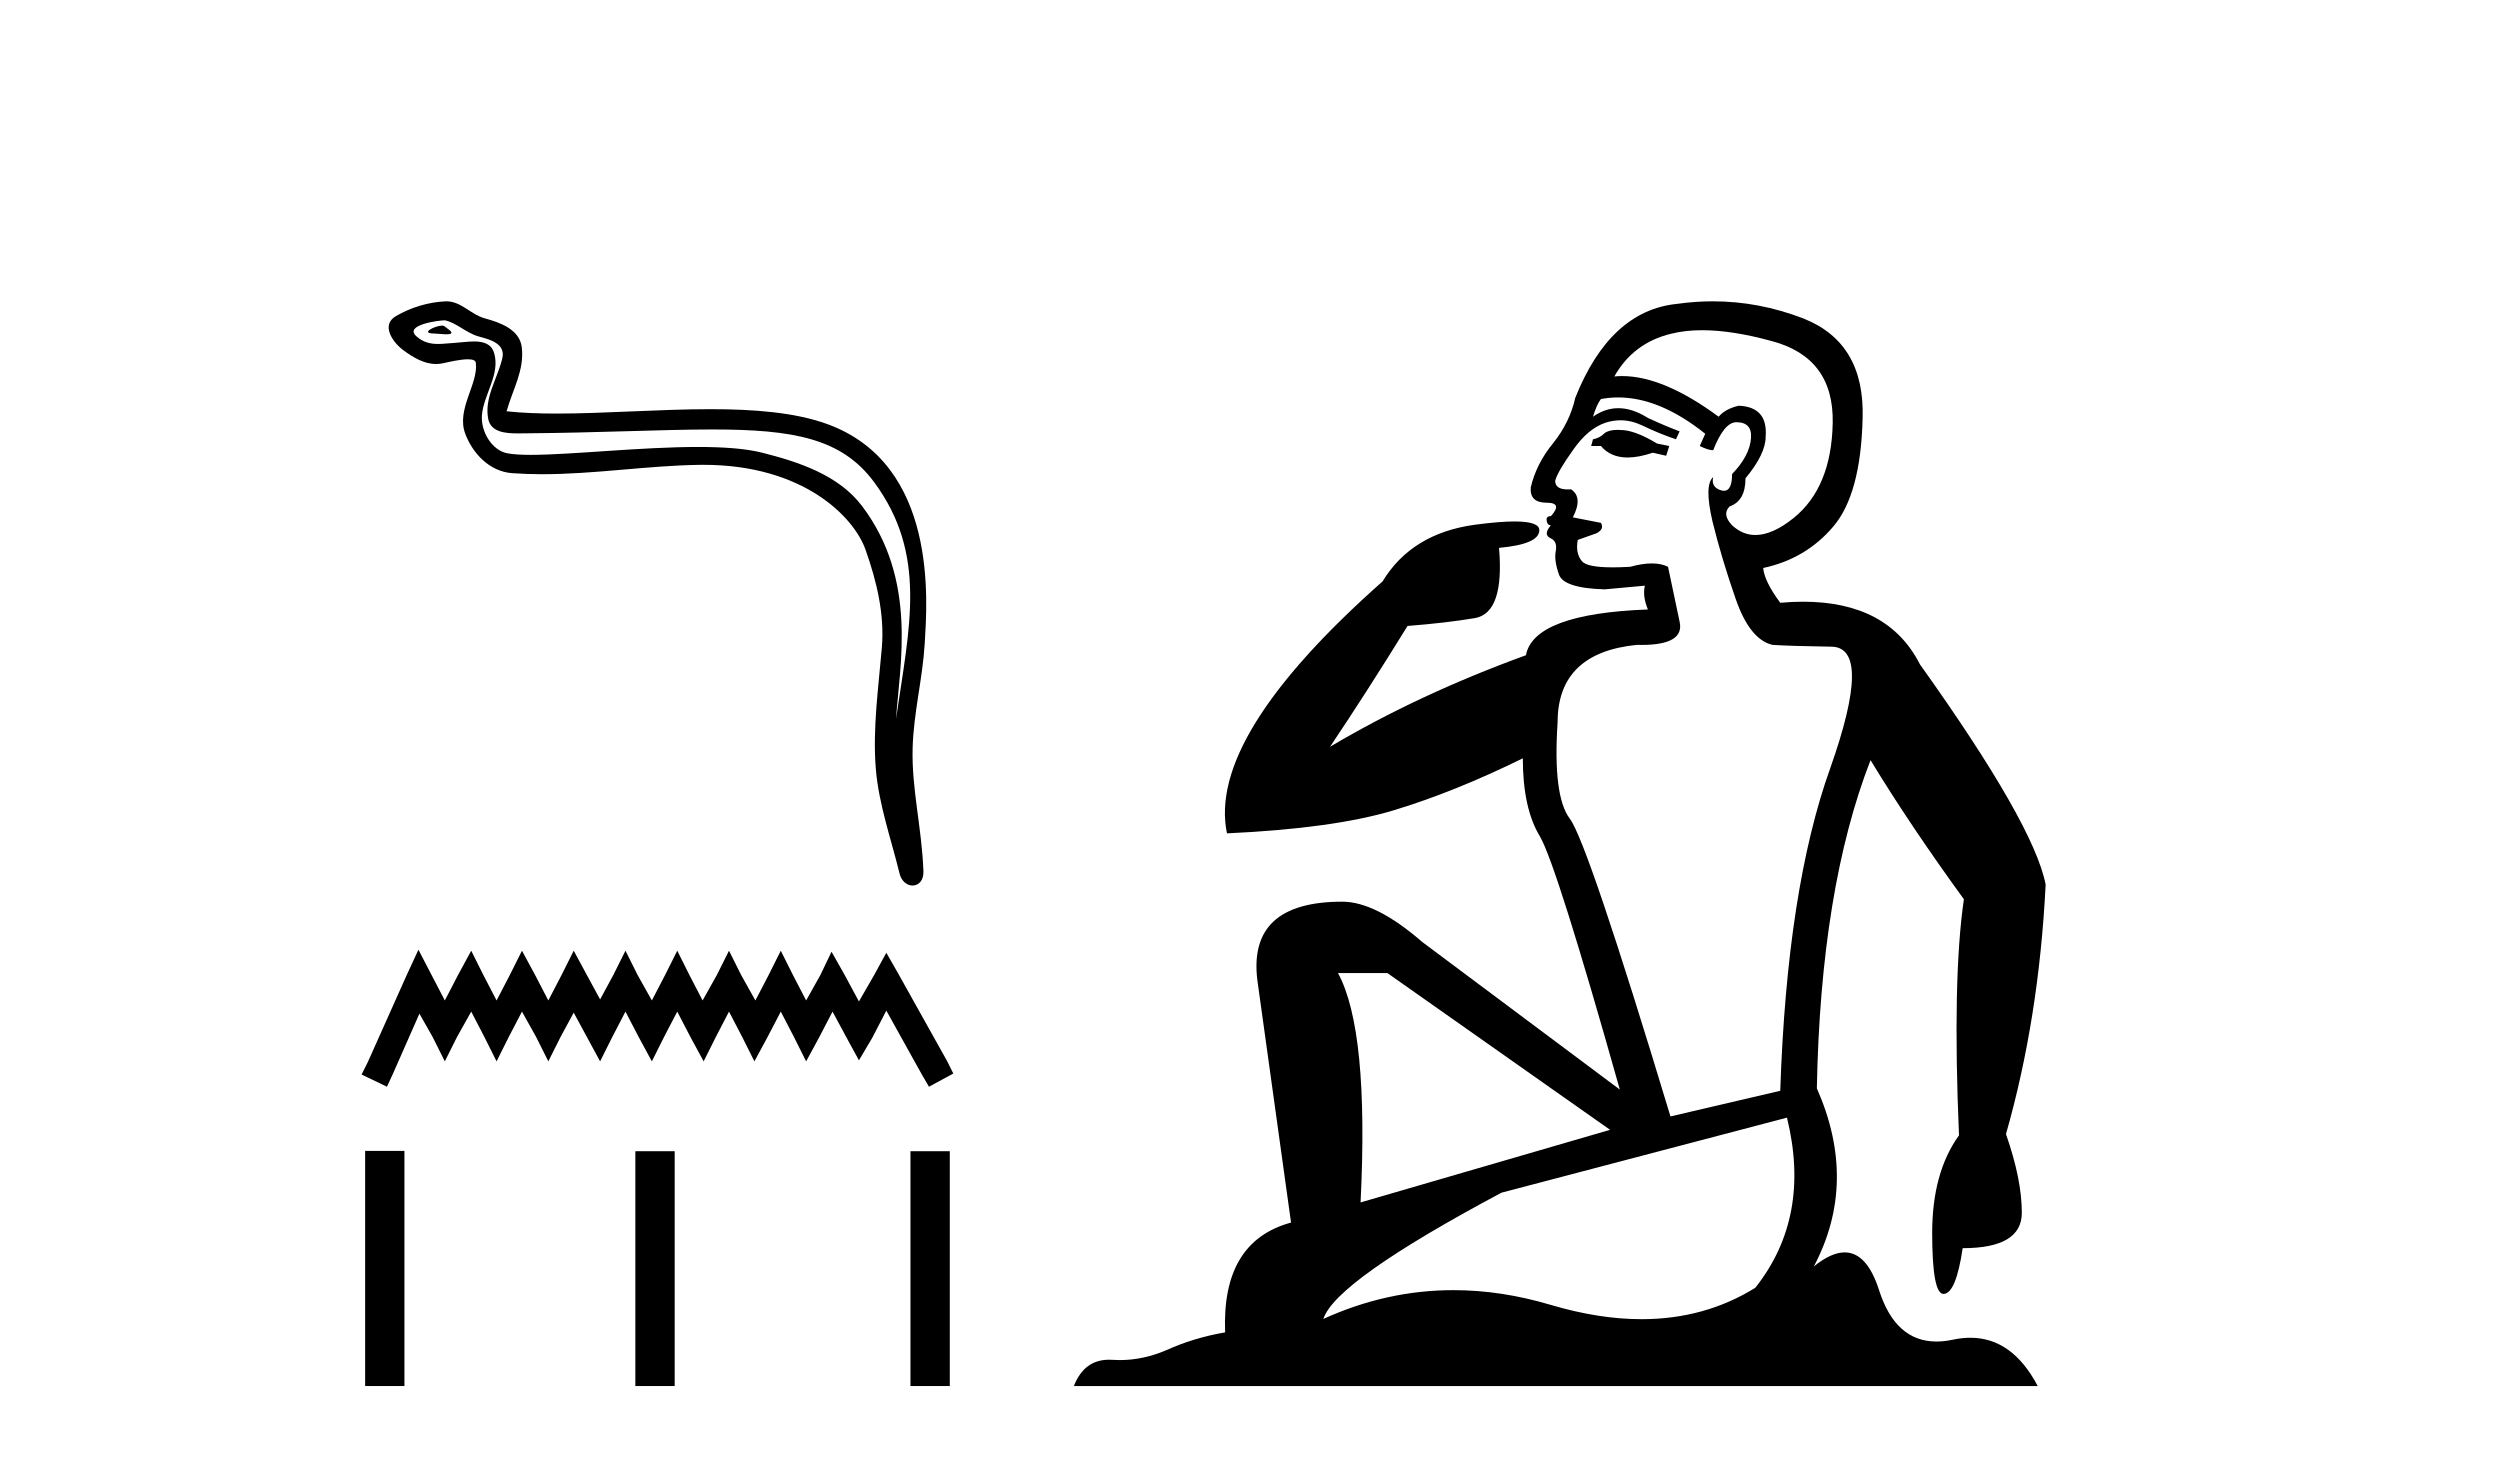 <?xml version='1.0' encoding='UTF-8' standalone='yes'?><svg xmlns='http://www.w3.org/2000/svg' xmlns:xlink='http://www.w3.org/1999/xlink' width='70.0' height='41.0' ><path d='M 12.377 9.117 C 12.191 9.117 11.734 9.337 12.163 9.339 C 12.233 9.339 12.387 9.36 12.502 9.36 C 12.638 9.36 12.718 9.33 12.529 9.2 C 12.483 9.169 12.442 9.118 12.384 9.117 C 12.382 9.117 12.379 9.117 12.377 9.117 ZM 12.449 8.969 C 12.457 8.969 12.462 8.969 12.465 8.97 C 12.795 9.046 13.056 9.324 13.4 9.42 C 13.689 9.501 14.164 9.608 14.065 10.031 C 13.932 10.596 13.552 11.142 13.671 11.733 C 13.746 12.103 14.158 12.135 14.492 12.135 C 14.547 12.135 14.6 12.135 14.649 12.134 C 16.825 12.117 18.553 12.025 19.94 12.025 C 22.213 12.025 23.567 12.272 24.474 13.498 C 25.977 15.531 25.462 17.565 25.088 20.133 C 25.193 18.618 25.696 16.231 24.138 14.17 C 23.48 13.3 22.365 12.934 21.339 12.675 C 20.868 12.556 20.238 12.515 19.544 12.515 C 17.94 12.515 15.992 12.736 14.859 12.736 C 14.589 12.736 14.366 12.723 14.204 12.692 C 13.767 12.609 13.456 12.071 13.494 11.625 C 13.545 11.033 14.011 10.484 13.836 9.886 C 13.758 9.621 13.527 9.561 13.275 9.561 C 13.094 9.561 12.903 9.591 12.751 9.599 C 12.586 9.607 12.425 9.631 12.267 9.631 C 12.058 9.631 11.856 9.59 11.662 9.419 C 11.292 9.094 12.301 8.969 12.449 8.969 ZM 12.499 8.437 C 12.488 8.437 12.476 8.437 12.465 8.438 C 11.985 8.461 11.502 8.609 11.087 8.85 C 10.653 9.102 11.001 9.592 11.295 9.807 C 11.566 10.006 11.869 10.192 12.21 10.192 C 12.275 10.192 12.342 10.185 12.411 10.17 C 12.584 10.132 12.891 10.06 13.1 10.06 C 13.224 10.06 13.313 10.085 13.323 10.156 C 13.4 10.745 12.772 11.459 13.025 12.139 C 13.233 12.697 13.708 13.204 14.343 13.249 C 14.621 13.269 14.899 13.278 15.176 13.278 C 16.64 13.278 18.096 13.041 19.559 13.016 C 19.606 13.016 19.652 13.015 19.698 13.015 C 22.502 13.015 23.913 14.48 24.234 15.389 C 24.546 16.27 24.77 17.193 24.692 18.131 C 24.597 19.26 24.431 20.399 24.523 21.528 C 24.605 22.524 24.951 23.49 25.187 24.456 C 25.242 24.682 25.402 24.795 25.552 24.795 C 25.716 24.795 25.867 24.66 25.856 24.391 C 25.807 23.146 25.521 22.082 25.554 20.934 C 25.582 19.947 25.835 18.997 25.893 18.007 C 25.96 16.859 26.28 12.994 23.149 11.869 C 22.248 11.545 21.105 11.457 19.894 11.457 C 18.46 11.457 16.93 11.58 15.591 11.58 C 15.091 11.58 14.617 11.563 14.184 11.516 C 14.357 10.901 14.687 10.366 14.61 9.725 C 14.549 9.219 13.996 9.029 13.575 8.914 C 13.182 8.807 12.915 8.437 12.499 8.437 Z' style='fill:#000000;stroke:none' /><path d='M 11.716 26.592 L 11.375 27.331 L 10.295 29.746 L 10.124 30.087 L 10.835 30.428 L 11.005 30.059 L 11.744 28.382 L 12.114 29.036 L 12.455 29.718 L 12.796 29.036 L 13.194 28.325 L 13.563 29.036 L 13.904 29.718 L 14.245 29.036 L 14.615 28.325 L 15.012 29.036 L 15.353 29.718 L 15.695 29.036 L 16.064 28.354 L 16.433 29.036 L 16.803 29.718 L 17.144 29.036 L 17.513 28.325 L 17.883 29.036 L 18.252 29.718 L 18.593 29.036 L 18.963 28.325 L 19.332 29.036 L 19.702 29.718 L 20.043 29.036 L 20.412 28.325 L 20.782 29.036 L 21.123 29.718 L 21.492 29.036 L 21.862 28.325 L 22.231 29.036 L 22.572 29.718 L 22.942 29.036 L 23.311 28.325 L 23.709 29.064 L 24.05 29.689 L 24.42 29.064 L 24.817 28.297 L 25.812 30.087 L 26.011 30.428 L 26.693 30.059 L 26.523 29.718 L 25.158 27.274 L 24.817 26.677 L 24.476 27.302 L 24.05 28.041 L 23.652 27.302 L 23.283 26.648 L 22.97 27.302 L 22.572 28.013 L 22.203 27.302 L 21.862 26.62 L 21.521 27.302 L 21.151 28.013 L 20.753 27.302 L 20.412 26.62 L 20.071 27.302 L 19.673 28.013 L 19.304 27.302 L 18.963 26.62 L 18.622 27.302 L 18.252 28.013 L 17.854 27.302 L 17.513 26.62 L 17.172 27.302 L 16.803 27.984 L 16.433 27.302 L 16.064 26.62 L 15.723 27.302 L 15.353 28.013 L 14.984 27.302 L 14.615 26.62 L 14.274 27.302 L 13.904 28.013 L 13.535 27.302 L 13.194 26.62 L 12.824 27.302 L 12.455 28.013 L 12.085 27.302 L 11.716 26.592 Z' style='fill:#000000;stroke:none' /><path d='M 10.224 32.225 L 10.224 38.809 L 11.324 38.809 L 11.324 32.225 ZM 17.79 32.234 L 17.79 38.809 L 18.891 38.809 L 18.891 32.234 ZM 25.493 32.234 L 25.493 38.809 L 26.594 38.809 L 26.594 32.234 Z' style='fill:#000000;stroke:none' /><path d='M 45.302 12.036 Q 45.048 12.036 44.928 12.129 Q 44.792 12.266 44.604 12.3 L 44.552 12.488 L 44.826 12.488 Q 45.096 12.81 45.574 12.81 Q 45.882 12.81 46.278 12.676 L 46.653 12.761 L 46.739 12.488 L 46.397 12.419 Q 45.833 12.078 45.458 12.044 Q 45.374 12.036 45.302 12.036 ZM 47.661 9.246 Q 48.5 9.246 49.608 9.55 Q 51.351 10.011 51.316 11.839 Q 51.282 13.649 50.223 14.503 Q 49.63 14.98 49.152 14.98 Q 48.792 14.98 48.498 14.708 Q 48.208 14.401 48.43 14.179 Q 48.874 14.025 48.874 13.393 Q 49.438 12.71 49.438 12.232 Q 49.506 11.395 48.686 11.36 Q 48.31 11.446 48.122 11.668 Q 46.579 10.53 45.42 10.53 Q 45.309 10.53 45.201 10.541 L 45.201 10.541 Q 45.731 9.601 46.79 9.345 Q 47.181 9.246 47.661 9.246 ZM 45.307 11.128 Q 46.474 11.128 47.747 12.146 L 47.593 12.488 Q 47.832 12.607 47.969 12.607 Q 48.276 11.822 48.618 11.822 Q 49.062 11.822 49.028 12.266 Q 48.993 12.761 48.498 13.274 Q 48.498 13.743 48.27 13.743 Q 48.241 13.743 48.208 13.735 Q 47.9 13.649 47.969 13.359 L 47.969 13.359 Q 47.712 13.581 47.951 14.606 Q 48.208 15.648 48.601 16.775 Q 48.993 17.902 49.625 18.056 Q 50.121 18.09 51.282 18.107 Q 52.444 18.124 51.248 21.506 Q 50.035 24.888 49.847 30.542 L 46.773 31.26 Q 44.45 23.573 43.955 22.924 Q 43.476 22.292 43.613 20.225 Q 43.613 18.278 45.833 18.056 Q 45.898 18.058 45.959 18.058 Q 47.176 18.058 47.029 17.407 Q 46.892 16.741 46.705 15.87 Q 46.517 15.776 46.252 15.776 Q 45.987 15.776 45.646 15.87 Q 45.372 15.886 45.153 15.886 Q 44.44 15.886 44.296 15.716 Q 44.108 15.494 44.177 15.118 L 44.706 14.93 Q 44.928 14.811 44.826 14.64 L 44.04 14.486 Q 44.33 13.923 43.989 13.701 Q 43.939 13.704 43.896 13.704 Q 43.545 13.704 43.545 13.461 Q 43.613 13.205 44.04 12.607 Q 44.45 12.01 44.945 11.839 Q 45.159 11.768 45.372 11.768 Q 45.671 11.768 45.97 11.907 Q 46.465 12.146 46.927 12.3 L 47.029 12.078 Q 46.619 11.924 46.141 11.702 Q 45.709 11.429 45.313 11.429 Q 44.942 11.429 44.604 11.668 Q 44.706 11.326 44.826 11.173 Q 45.064 11.128 45.307 11.128 ZM 38.847 27.246 L 45.082 31.635 L 38.096 33.668 Q 38.335 28.851 37.464 27.246 ZM 50.035 31.294 Q 50.719 34.078 49.147 36.059 Q 47.729 36.937 45.964 36.937 Q 44.774 36.937 43.425 36.538 Q 42.035 36.124 40.696 36.124 Q 38.826 36.124 37.054 36.93 Q 37.396 35.871 42.042 33.395 L 50.035 31.294 ZM 47.96 8.437 Q 47.464 8.437 46.961 8.508 Q 45.082 8.696 44.108 11.138 Q 43.955 11.822 43.493 12.402 Q 43.015 12.983 42.861 13.649 Q 42.827 14.076 43.306 14.076 Q 43.767 14.076 43.425 14.452 Q 43.288 14.452 43.306 14.572 Q 43.323 14.708 43.425 14.708 Q 43.203 14.965 43.408 15.067 Q 43.613 15.152 43.562 15.426 Q 43.51 15.682 43.647 16.075 Q 43.767 16.468 44.928 16.502 L 46.056 16.399 L 46.056 16.399 Q 45.987 16.69 46.141 17.065 Q 42.947 17.185 42.725 18.347 Q 39.719 19.44 37.242 20.909 Q 38.284 19.354 39.411 17.527 Q 40.504 17.441 41.307 17.305 Q 42.127 17.151 41.973 15.34 Q 43.101 15.238 43.101 14.845 Q 43.101 14.601 42.408 14.601 Q 41.986 14.601 41.307 14.691 Q 39.531 14.93 38.711 16.28 Q 33.792 20.635 34.355 23.334 Q 37.344 23.197 39.035 22.685 Q 40.726 22.173 42.639 21.233 Q 42.639 22.634 43.118 23.42 Q 43.579 24.205 45.355 30.508 L 39.821 26.374 Q 38.523 25.247 37.583 25.247 Q 34.919 25.247 35.209 27.468 L 36.149 34.232 Q 34.201 34.761 34.304 37.306 Q 33.416 37.46 32.664 37.802 Q 32.015 38.082 31.353 38.082 Q 31.249 38.082 31.144 38.075 Q 31.097 38.072 31.052 38.072 Q 30.357 38.072 30.068 38.809 L 57.056 38.809 Q 56.344 37.457 55.17 37.457 Q 54.935 37.457 54.681 37.511 Q 54.439 37.563 54.221 37.563 Q 53.074 37.563 52.615 36.128 Q 52.275 35.067 51.652 35.067 Q 51.272 35.067 50.787 35.461 Q 52.034 33.104 50.872 30.474 Q 50.975 24.888 52.375 21.284 Q 53.486 23.112 54.989 25.179 Q 54.664 27.399 54.852 31.789 Q 54.101 32.831 54.101 34.522 Q 54.101 36.23 54.419 36.23 Q 54.422 36.23 54.425 36.23 Q 54.767 36.213 54.955 34.949 Q 56.611 34.949 56.611 33.958 Q 56.611 33.019 56.167 31.755 Q 57.09 28.527 57.278 24.769 Q 56.953 23.078 53.759 18.603 Q 52.867 16.848 50.488 16.848 Q 50.18 16.848 49.847 16.878 Q 49.403 16.28 49.369 15.904 Q 50.565 15.648 51.333 14.742 Q 52.102 13.837 52.153 11.719 Q 52.222 9.601 50.497 8.918 Q 49.251 8.437 47.96 8.437 Z' style='fill:#000000;stroke:none' /></svg>